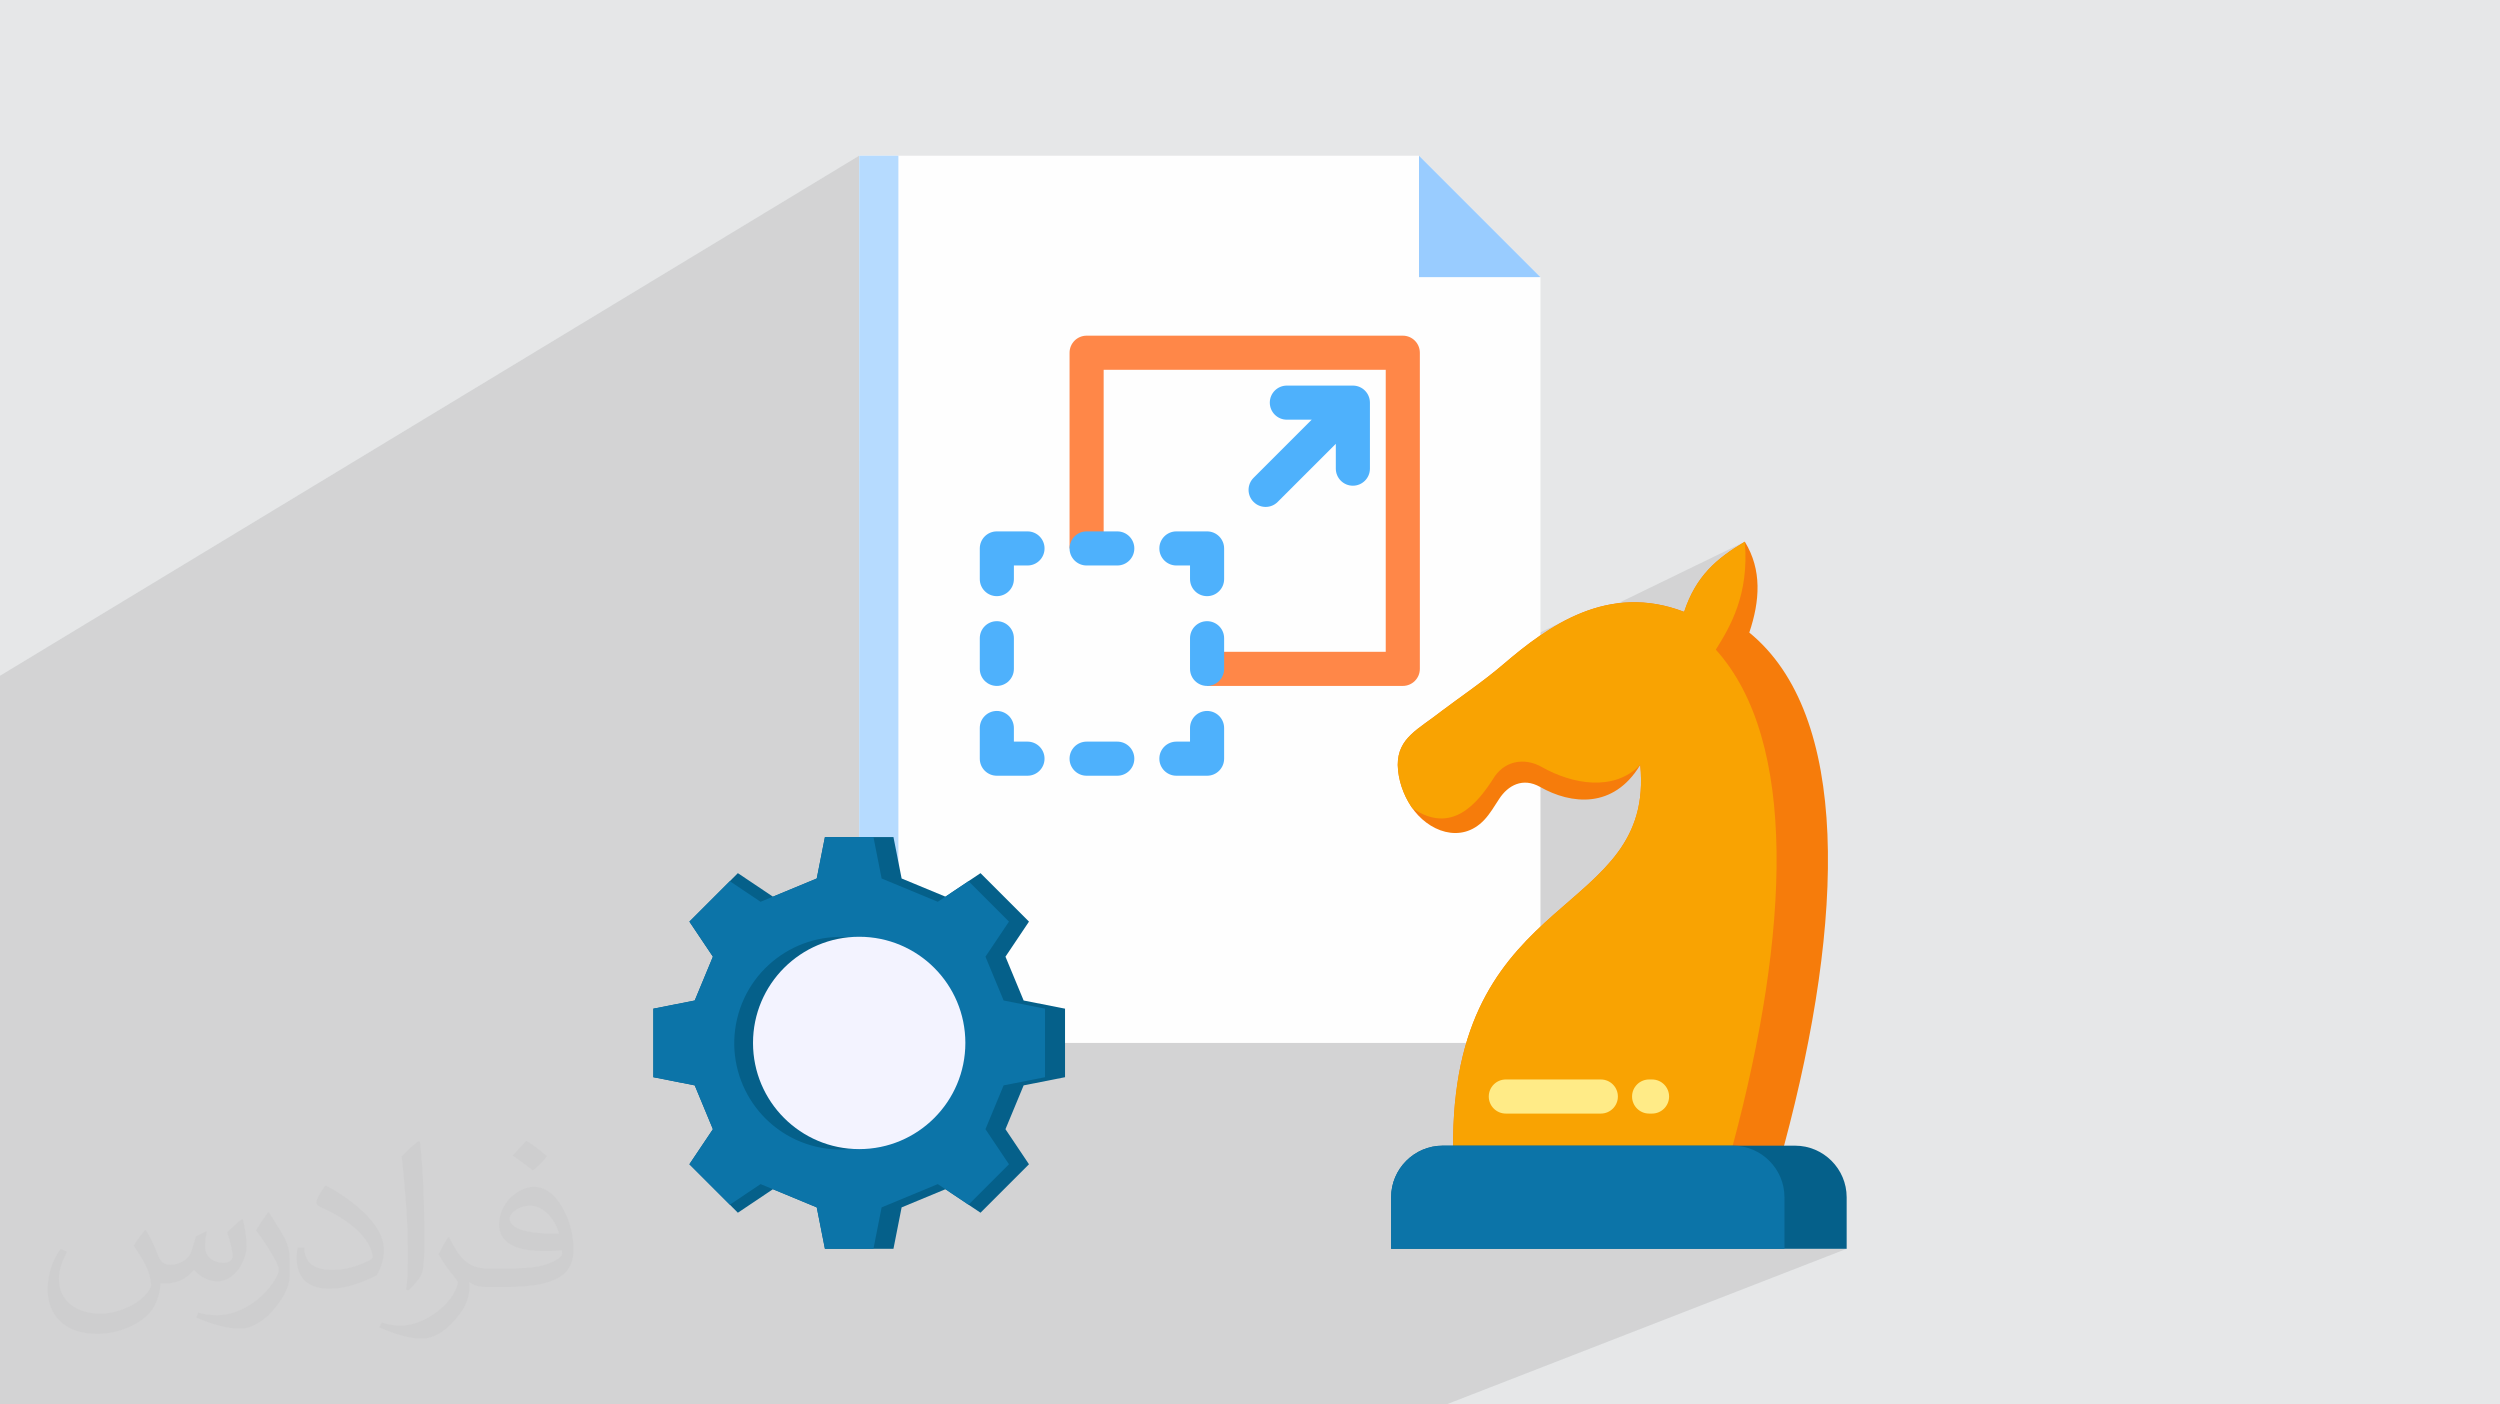 <?xml version="1.0" encoding="UTF-8"?>
<!DOCTYPE svg PUBLIC "-//W3C//DTD SVG 1.0//EN" "http://www.w3.org/TR/2001/REC-SVG-20010904/DTD/svg10.dtd">
<!-- Creator: CorelDRAW -->
<svg xmlns="http://www.w3.org/2000/svg" xml:space="preserve" width="94.192mm" height="52.917mm" version="1.0" style="shape-rendering:geometricPrecision; text-rendering:geometricPrecision; image-rendering:optimizeQuality; fill-rule:evenodd; clip-rule:evenodd"
viewBox="0 0 9404.92 5283.66"
 xmlns:xlink="http://www.w3.org/1999/xlink"
 xmlns:xodm="http://www.corel.com/coreldraw/odm/2003">
 <defs>
  <style type="text/css">
   <![CDATA[
    .fil3 {fill:#FEFEFE}
    .fil10 {fill:#05608A}
    .fil11 {fill:#0C74A8}
    .fil7 {fill:#4EB1FC}
    .fil5 {fill:#99CCFF}
    .fil8 {fill:#F67C0B}
    .fil9 {fill:#F9A302}
    .fil6 {fill:#FF8748}
    .fil12 {fill:#FFEB87}
    .fil13 {fill:#05608A;fill-rule:nonzero}
    .fil4 {fill:#B6DBFF;fill-rule:nonzero}
    .fil14 {fill:#F3F3FF;fill-rule:nonzero}
    .fil2 {fill:#373435;fill-opacity:0.031}
    .fil1 {fill:#2B2A29;fill-opacity:0.102}
    .fil0 {fill:#E6E7E8}
   ]]>
  </style>
 </defs>
 <g id="Layer_x0020_1">
  <polygon class="fil0" points="-0,0 9404.92,0 9404.92,5283.66 -0,5283.66 "/>
  <path class="fil1" d="M6221.6 5283.66l-103.34 0 -678.06 0m-2207.96 -3989.05l456.37 182.79m-2807.84 3806.26l-70.34 0 -64.38 0 -6.38 0 -21.63 0 -34.13 0 -17.03 0 -101.21 0 -11.86 0 -1.92 0 -12.48 0 -38.46 0 -9.99 0 -121 0 -142.95 0 -36.92 0 -74.67 0 -85.42 0 -11.95 0 -18.03 0 0 -28.88 0 -10.77 0 -79.3 0 -5.79 0 -12.25 0 -14.21 0 -10.37 0 -4.48 0 -4.09 0 -9.37 0 -6.96 0 -26.95 0 -17.05 0 -12.26 0 -11.5 0 -11.62 0 -6.17 0 -3.97 0 -0.08 0 -21.18 0 -6.18 0 -5.95 0 -18.83 0 -17.38 0 -1.98 0 -4.19 0 -38.46 0 -27.43 0 -0.93 0 -6.39 0 -0.01 0 -10.02 0 -4.05 0 -6.35 0 -4.95 0 -1.08 0 -0.75 0 -25.16 0 -27.99 0 -25.22 0 -3.86 0 -11.58 0 -10.58 0 -1.66 0 -14.09 0 -13.23 0 -14.81 0 -26.05 0 -6.44 0 -50.47 0 -6.68 0 -8.22 0 -6.47 0 -0.01 0 -25.81 0 -26.72 0 -33.19 0 -16.47 0 -19.35 0 -12.19 0 -42.87 0 -2.78 0 -3.99 0 -0.9 0 -18.36 0 -34.09 0 -16.34 0 -6.79 0 -4.8 0 -3.3 0 -1.15 0 -5.82 0 -45.43 0 -15.32 0 -5.93 0 -7 0 -2.96 0 -22.82 0 -13.48 0 -15.44 0 -3.74 0 -3.24 0 -5.37 0 -2.52 0 -2.28 0 -66.2 0 -17.66 0 -17.57 0 -2.63 0 -6.92 0 -25.93 0 -7.24 0 -73.41 0 -249.49 0 -119.55 0 -19.01 0 -7.73 0 -1002.89 2527.51 -1529.91 704.72 -426.57 0 708.83 0 438.63 456.37 -255.83 363.35 -203.68 10.89 -5.91 12.03 -3.73 12.9 -1.3 40.19 0 1210.25 -677 0 456.9 456.9 0 -464.77 248.24 0.09 0.11 5.93 10.89 3.74 12.05 1.31 12.94 0 1189.37 -1.31 12.94 -3.74 12.04 -5.93 10.89 -7.84 9.49 -9.51 7.83 -10.9 5.91 -23.03 11.24 11.76 37.81 618.63 -301.13 -20.35 10.12 -20 10.71 0 0.01 -19.65 11.24 -19.31 11.71 0 0.01 -18.97 12.14 -18.63 12.51 -18.28 12.83 -17.94 13.09 -17.61 13.3 -17.26 13.45 -7.74 6.2 850.04 -412.82 0 0.01 -19.64 11.89 0 0.01 -18.93 12.05 0 0.01 -18.24 12.29 0 0.01 -17.52 12.65 0 0.01 -16.82 13.1 0 0.01 -16.11 13.65 0 0.01 -15.4 14.29 0 0.01 -14.67 15.03 0 0.01 -13.95 15.88 0 0.01 -13.22 16.81 0 0.01 -12.49 17.85 0 0.01 -11.75 18.98 0 0.01 -11 20.22 0 0.01 -10.27 21.56 0 0.01 -9.53 22.98 0 0.01 -8.77 24.51 0 0.01 -996.15 478.47 69 221.75 266.42 -125.52 11.89 -4.76 12.23 -3.45 12.5 -2.17 12.69 -0.89 12.82 0.36 12.85 1.6 12.83 2.81 12.73 3.99 12.55 5.16 12.3 6.32 11 6.05 11.22 5.82 11.41 5.55 11.6 5.27 11.75 4.99 11.9 4.67 12.03 4.35 12.13 4 12.23 3.65 12.29 3.29 12.35 2.89 12.39 2.49 12.41 2.06 12.4 1.62 12.39 1.17 12.36 0.69 12.3 0.2 12.23 -0.3 12.14 -0.82 0.16 -0.02 141.56 -65.53 2.97 51.87 -1.46 48.17 -5.6 44.77 -9.47 41.71 -13.04 38.96 -16.35 36.52 -19.36 34.41 -22.1 32.61 -24.55 31.13 -26.72 29.97 -28.62 29.14 -30.22 28.61 -31.56 28.41 -32.6 28.51 -33.37 28.95 -33.85 29.71 -34.06 30.75 -33.97 32.15 -33.62 33.85 -32.98 35.88 -32.04 38.21 -30.85 40.88 -24.74 36.95 72.77 233.88 100.03 0 -88.18 38.09 70.81 227.65 108.58 0 292.62 -123.27 -10.89 5.91 -9.5 7.84 -7.84 9.5 -5.91 10.89 -3.73 12.04 -1.31 12.93 1.31 12.93 3.73 12.04 5.91 10.9 7.84 9.49 9.5 7.84 10.89 5.91 12.04 3.73 12.93 1.31 11.02 0.01 12.93 -1.31 12.04 -3.73 -410.56 170.89 5.28 16.97 19.59 62.96 7.76 -0.15 629.96 -12.1 -9.65 3.9 202.93 -3.9 -684.93 275.12 712.82 0 233.97 0 -830.06 322.67 -71.92 27.96 73.16 235.14 -73.16 -235.14 -604.9 235.14 -221.96 0 -676.26 0 -179.06 0 -548.55 0 -215.88 0 -11.67 0 -10.04 0 -111.68 0 -8.24 0 -33.26 0 -11.75 0 -32.13 0 -3.64 0 -87.72 0 -191.97 0 -2.27 0 -6.93 0 -194.44 0 -88.99 0 -156.87 0 -360.81 0 -227.99 0 -19.81 0 -71.41 0 -14.77 0 -158.45 0 -17.13 0 -27.19 0 -11.46 0 -70.45 0 -228.37 0 -12.26 0 -117.84 0 -67.59 0 -12.02 0 -7.25 0 -19.8 0 -40.73 0 -1.72 0 -14.36 0 -33.08 0 -38.94 0 -10.15 0 -62.3 0 -27.93 0 -92.29 0zm2837.73 -1893.79l1393.16 -678.15 179.27 -87.27 -11.76 -37.81 -183.04 89.39 -1405.23 686.24 27.61 27.6zm1620.89 -609.66l-67.76 32.55 -5.62 13.98 -4.25 15.59 -2.63 16.93 -0.9 18.45 0.45 10.37 0.87 10.36 1.27 10.34 1.65 10.3 2.04 10.24 2.41 10.18 2.76 10.09 3.11 9.98 3.43 9.88 3.76 9.74 4.08 9.6 4.38 9.43 4.67 9.24 4.95 9.05 5.23 8.84 5.49 8.61 4.68 6.45 5.8 3.53 89.12 -41.99 -69 -221.75zm282.93 909.4l-4.61 6.89 -27.6 47.15 -15.6 31 -9.94 19.75 -23.21 54.69 -20.6 58.93 -4.31 15.47 122.87 0 55.78 0 -72.77 -233.88zm84.62 271.97l-42.95 18.56 -178.06 76.92 -8.5 56.44 -2.15 23.12 164.6 -70.67 -10.89 5.91 -9.49 7.84 -7.84 9.5 -5.91 10.89 -3.73 12.04 -1.31 12.93 1.31 12.93 3.73 12.04 5.91 10.9 7.84 9.49 9.49 7.84 10.89 5.91 12.04 3.73 12.93 1.31 90.17 0.01 22.73 0 -70.81 -227.65zm122.41 393.49l-1.79 0.74 -200.77 83.57 227.43 -4.37 -19.59 -62.96 -5.28 -16.97z"/>
  <path class="fil2" d="M548.54 4627.69c17.95,27.21 29.6,53.36 40.96,82.43 8.45,16.91 12.93,48.09 52.57,48.09 11.61,0 28.28,-3.42 43.06,-11.61 16.63,-8.73 29.32,-21.94 35.94,-42l15.85 -53.36 38.57 -19.02 2.64 2.64c-5.27,20.09 -6.59,39.36 -6.59,54.43 0,44.63 38.57,61.56 69.22,61.56 17.95,0 34.09,-8.73 34.09,-25.11 0,-21.13 -8.98,-57.06 -20.62,-89.29 17.95,-17.95 35.94,-35.94 56.53,-50.47l3.17 1.6c8.98,38.04 14,75.56 14,100.66 0,24.57 -10.83,51.79 -19.81,69.49 -18.49,34.87 -51.25,62.62 -90.87,62.62 -30.1,0 -63.65,-15.07 -86.66,-43.06l-1.32 0c-21.66,26.96 -55.22,51.25 -108.86,51.25l-16.63 0c-2.64,35.41 -10.29,60.49 -21.94,82.95 -31.95,62.34 -126.81,106.47 -216.1,106.47 -124.17,0 -186.51,-71.59 -186.51,-166.96 0,-58.91 19.27,-113.6 48.88,-152.42l24.29 10.04c-18.49,35.41 -30.91,68.68 -30.91,101.45 0,89.29 72.66,131.83 156.4,131.83 77.68,0 173.83,-49.41 191.28,-106.72 -6.59,-62.62 -30.1,-91.93 -66.04,-148.99 10.83,-19.02 24.83,-38.04 42.28,-58.38l3.17 0 0 0 0 0 -0.02 -0.09zm1432.13 -336.04c26.15,16.39 51.79,35.66 76.87,57.85 -14,19.81 -31.45,37.79 -53.11,53.64 -25.11,-20.34 -50.19,-37.79 -75.84,-56.27 17.42,-19.55 34.62,-38.29 52.04,-55.22l0 0 0 0 0 0 0 0 0 0 0.03 0zm13.47 244.11c-42.28,0 -76.87,27.75 -76.87,48.34 0,44.13 84.53,57.85 185.72,57.31 -12.68,-51.79 -57.06,-105.68 -108.86,-105.68l0.01 0.03zm-94.86 236.19c54.96,0 103.04,-1.6 139.74,-10.83 40.96,-10.29 75.56,-30.91 75.56,-45.17 0,-3.7 0,-8.19 -1.32,-11.89 -22.98,2.11 -49.41,2.11 -72.38,2.11 -74.49,0 -131.55,-16.91 -154.02,-58.66 -5.55,-11.61 -9.51,-24.57 -9.51,-39.36 0,-40.43 17.42,-79.79 48.09,-107 25.61,-22.45 53.89,-36.44 82.67,-36.44 52.04,0 93.51,41.75 122.57,107.54 15.85,35.94 26.68,77.4 26.68,129.72 0,34.87 -9.51,64.19 -31.17,85.85 -40.43,39.11 -114.92,53.89 -229.04,53.89l-51.79 0 0 0 -13.47 0c-28.28,0 -48.62,-5.02 -64.72,-17.42l-2.64 0c0.79,6.59 1.32,12.93 1.32,19.02 0,25.61 -8.45,58.38 -25.61,84.53 -50.72,75.3 -105.68,108.04 -153.24,108.04 -48.09,0 -107,-18.49 -160.11,-42.54l9.51 -18.49c17.17,7.13 40.96,11.89 73.7,11.89 85.85,0 198.66,-82.43 212.66,-163 -3.17,-6.59 -8.98,-15.32 -17.17,-24.57 -25.11,-29.85 -40.96,-54.68 -55.75,-80.83 12.68,-25.11 24.29,-45.17 35.13,-63.4l4.49 -0.53c36.72,74.77 69.99,117.55 144.23,117.55l11.61 0 0 0 53.89 0 0 0 0 0 0 0 0 0 0 0 0.09 0.01zm-371.98 79c6.34,-34.34 6.87,-72.91 6.87,-108.86l0 -53.36c0,-99.6 -12.68,-244.36 -22.98,-338.68 17.95,-19.27 43.06,-42 62.87,-57.31l5.81 1.6c13.47,118.62 16.63,256 16.63,383.06 0,33.3 -1.32,65.79 -4.49,89.55 -1.85,30.1 -19.27,52.83 -56.53,87.7l-8.19 -3.7zm-382.8 -157.19c1.85,46.77 24.83,83.49 105.15,83.49 49.93,0 92.19,-12.93 138.96,-35.13 8.45,-3.7 12.93,-8.73 12.93,-12.93 0,-29.32 -22.45,-68.15 -60.23,-103.55 -36.72,-33.3 -85.34,-62.62 -130.76,-82.18 -15.6,-6.59 -20.62,-13.47 -20.62,-20.09 0,-13.47 17.95,-41.75 32.77,-62.09l5.02 -0.53c52.04,27.21 110.17,67.64 153.24,112.53 39.11,41.47 63.4,83.49 63.4,129.19 0,33.81 -10.29,65.51 -26.96,95.11 -57.06,28.79 -117.83,50.72 -178.06,50.72 -73.17,0 -123.1,-34.34 -123.1,-114.92 0,-8.73 0,-22.19 3.17,-39.64l25.11 0 0 0 0 0 0 0 0 0 0 0 -0.02 0zm-132.37 -132.9l45.45 73.45c16.63,27.21 32.23,56.81 32.23,103.55l0 59.7c0,48.34 -30.91,100.13 -80.83,151.38 -39.11,34.62 -73.7,49.41 -105.68,49.41 -47.55,0 -101.98,-14.79 -164.85,-41.75l7.13 -18.49c19.81,5.27 42.79,9.77 71.06,9.77 90.36,-0.53 182.8,-66.57 225.08,-147.15 5.02,-9.26 6.87,-17.95 6.87,-24.04 0,-9.26 -5.02,-19.55 -8.98,-28.79 -22.98,-43.31 -48.62,-82.95 -76.87,-119.68 14.79,-23.25 29.6,-45.7 45.7,-67.9l3.7 0.53 0 0 0 0 0 0 0 0 0 0 -0.02 0.01z"/>
  <g id="_3034800100416">
   <polygon class="fil3" points="3232.24,585.78 5338.23,585.78 5795.12,1042.68 5795.12,3923.49 3232.24,3923.49 "/>
   <polygon class="fil4" points="3232.24,585.78 3379.68,585.78 3379.68,3923.49 3232.24,3923.49 "/>
   <polygon class="fil5" points="5338.22,585.78 5795.12,1042.68 5338.22,1042.68 "/>
   <path class="fil6" d="M5277.23 2580.42l-736.28 0 0 -128.28 672.14 0 0 -1061.08 -1061.17 0 0 672.14 -128.28 0 0 -736.29c0,-35.47 28.8,-64.14 64.13,-64.14l1189.45 0c35.39,0 64.19,28.67 64.19,64.14l0 1189.37c0,35.47 -28.81,64.13 -64.19,64.13l0 0z"/>
   <path class="fil7" d="M4203.16 2127.34l-115.38 0c-35.34,0 -64.14,-28.67 -64.14,-64.13 0,-35.47 28.81,-64.14 64.14,-64.14l115.38 0c35.47,0 64.14,28.77 64.14,64.14 0,35.39 -28.67,64.13 -64.14,64.13zm-453.08 115.39c-35.47,0 -64.13,-28.77 -64.13,-64.14l0 -115.39c0,-35.47 28.67,-64.13 64.13,-64.13l115.31 0c35.47,0 64.14,28.66 64.14,64.13 0,35.48 -28.67,64.14 -64.14,64.14l-51.16 -0.01 0 51.24c0,35.39 -28.76,64.14 -64.13,64.14l-0.01 0.01zm790.88 0c-35.44,0 -64.14,-28.77 -64.14,-64.14l0 -51.24 -51.2 0c-35.52,0 -64.19,-28.67 -64.19,-64.13 0,-35.47 28.67,-64.14 64.19,-64.14l115.34 0c35.39,0 64.17,28.67 64.17,64.14l0 115.39c0,35.39 -28.79,64.13 -64.17,64.13l0.01 0zm-790.88 337.7c-35.47,0 -64.13,-28.67 -64.13,-64.13l0 -115.3c0,-35.47 28.67,-64.14 64.13,-64.14 35.47,0 64.14,28.67 64.14,64.14l0 115.3c0,35.47 -28.76,64.13 -64.14,64.13zm790.88 0c-35.44,0 -64.14,-28.67 -64.14,-64.13l0 -115.3c0,-35.47 28.71,-64.14 64.14,-64.14 35.43,0 64.17,28.67 64.17,64.14l0 115.3c0,35.47 -28.8,64.13 -64.17,64.13zm-675.59 337.84l-115.31 0c-35.46,0 -64.13,-28.71 -64.13,-64.18l0 -115.39c0,-35.39 28.67,-64.14 64.13,-64.14 35.48,0 64.14,28.77 64.14,64.14l0 51.24 51.16 0c35.47,0 64.14,28.67 64.14,64.13 0,35.47 -28.67,64.18 -64.14,64.18l0 0.01zm337.79 0l-115.38 0c-35.34,0 -64.14,-28.71 -64.14,-64.18 0,-35.48 28.81,-64.13 64.14,-64.13l115.38 0c35.47,0 64.14,28.66 64.14,64.13 0,35.47 -28.67,64.18 -64.14,64.18zm337.8 0l-115.34 0c-35.52,0 -64.19,-28.71 -64.19,-64.18 0,-35.48 28.67,-64.13 64.19,-64.13l51.2 0 0 -51.24c0,-35.39 28.71,-64.14 64.14,-64.14 35.43,0 64.17,28.76 64.17,64.14l0 115.38c0,35.48 -28.8,64.19 -64.17,64.19l-0.01 -0.01z"/>
   <path class="fil7" d="M4761.28 1907.05c-16.48,0 -32.9,-6.27 -45.36,-18.81 -25.14,-25 -25.14,-65.6 0,-90.73l218.66 -218.65 -93.47 0c-35.47,0 -64.14,-28.77 -64.14,-64.14 0,-35.39 28.67,-64.14 64.14,-64.14l248.33 0c35.39,0 64.18,28.67 64.18,64.14l0 248.33c0,35.39 -28.8,64.19 -64.18,64.19 -35.39,0 -64.14,-28.81 -64.14,-64.19l0 -93.47 -218.74 218.66c-12.46,12.54 -28.89,18.81 -45.28,18.81l0 0z"/>
   <path class="fil8" d="M5466.77 4277.58c12.97,-938.47 759.95,-825.9 703.7,-1400.08 -100.44,166.89 -260.46,148.76 -376.64,82.92 -64.81,-36.72 -120.55,-6.14 -153.66,44.52 -18.49,28.3 -35.07,56.8 -56.46,79.51 -86.57,91.86 -212.24,44.23 -274.93,-50.49 -29.95,-45.26 -49.25,-100.94 -50.55,-156.25 0,-102.71 78,-134.07 165.86,-203.32 60.71,-46.11 154.01,-109.03 231.77,-175.64 168,-143.91 393.26,-307.05 679.68,-197.01 44.77,-135.02 121.74,-200.66 228.31,-263.9 65.06,105.51 57.07,222.6 16.95,341.78 379.25,310.02 361.13,1070.81 130.82,1930.34l-26.4 112.81 -1218.45 23.41 -0.01 -168.59z"/>
   <path class="fil9" d="M5466.77 4277.58c12.97,-938.47 759.95,-825.9 703.7,-1400.08 -98.18,100.88 -254.11,73.74 -370.28,7.91 -64.81,-36.72 -143.43,-25.21 -185.45,48.33 -55.32,84.67 -152.14,209.4 -301.71,106.42 -1.44,-2.05 -2.87,-4.1 -4.25,-6.19 -29.95,-45.26 -49.25,-100.94 -50.55,-156.25 0,-102.71 78,-134.07 165.86,-203.32 60.71,-46.11 154.01,-109.03 231.77,-175.64 168,-143.91 393.26,-307.05 679.68,-197 44.77,-135.02 121.74,-200.66 228.31,-263.9 17.43,198.75 -55.69,321.14 -108.99,406.03 308.77,342.54 279.22,1061.01 63.49,1866.08l-26.41 112.81 -1025.17 19.7 0 -164.88z"/>
   <path class="fil10" d="M6753.12 4309.96l-1325.82 0c-106.68,0 -193.97,87.3 -193.97,193.97l0 193.97 1713.76 0 0 -193.97c0,-106.68 -87.28,-193.97 -193.97,-193.97z"/>
   <path class="fil11" d="M6519.15 4309.96l-1091.86 0c-106.68,0 -193.97,87.3 -193.97,193.97l0 193.97 1479.79 0 0 -193.97c0,-106.68 -87.28,-193.97 -193.97,-193.97z"/>
   <path class="fil12" d="M5664.85 4189.22c-35.43,0 -64.14,-28.72 -64.14,-64.15 0,-35.43 28.72,-64.15 64.14,-64.15l357.44 0.01c35.43,0 64.14,28.72 64.14,64.15 0,35.43 -28.72,64.15 -64.14,64.15l-357.44 -0.01zm539.06 0c-35.43,0 -64.15,-28.72 -64.15,-64.15 0,-35.43 28.73,-64.15 64.15,-64.15l11.02 0.01c35.44,0 64.15,28.72 64.15,64.15 0,35.43 -28.72,64.15 -64.15,64.15l-11.02 -0.01z"/>
   <polygon class="fil10" points="4006.62,3794.56 3850.9,3763.85 3782.52,3598.99 3870.98,3467.08 3688.64,3284.74 3556.74,3373.19 3391.87,3304.82 3361.16,3149.09 3103.3,3149.09 3072.59,3304.82 2907.73,3373.19 2775.82,3284.74 2593.48,3467.08 2681.94,3598.99 2613.55,3763.85 2457.83,3794.56 2457.83,4052.42 2613.55,4083.13 2681.94,4247.99 2593.48,4379.9 2775.82,4562.24 2907.73,4473.78 3072.59,4542.16 3103.3,4697.89 3361.16,4697.89 3391.87,4542.16 3556.74,4473.78 3688.64,4562.24 3870.98,4379.9 3782.52,4248 3850.9,4083.14 4006.62,4052.42 "/>
   <polygon class="fil11" points="3931.36,4052.42 3775.63,4083.13 3707.25,4247.99 3795.71,4379.9 3643.58,4532.03 3527.97,4454.49 3316.6,4542.16 3285.9,4697.89 3103.3,4697.89 3072.59,4542.16 2861.22,4454.5 2745.6,4532.03 2593.48,4379.9 2681.94,4248 2613.55,4083.14 2457.83,4052.42 2457.83,3794.56 2613.55,3763.85 2681.94,3598.99 2593.48,3467.08 2745.6,3314.96 2861.22,3392.49 3072.59,3304.82 3103.3,3149.09 3285.9,3149.09 3316.6,3304.82 3527.97,3392.49 3643.58,3314.96 3795.71,3467.08 3707.25,3598.99 3775.63,3763.85 3931.36,3794.56 "/>
   <circle class="fil13" transform="matrix(0.08 -0.338 0.338 0.08 3162.24 3924.59)" r="1151.42"/>
   <circle class="fil14" cx="3232.23" cy="3923.49" r="399.42"/>
  </g>
 </g>
</svg>
